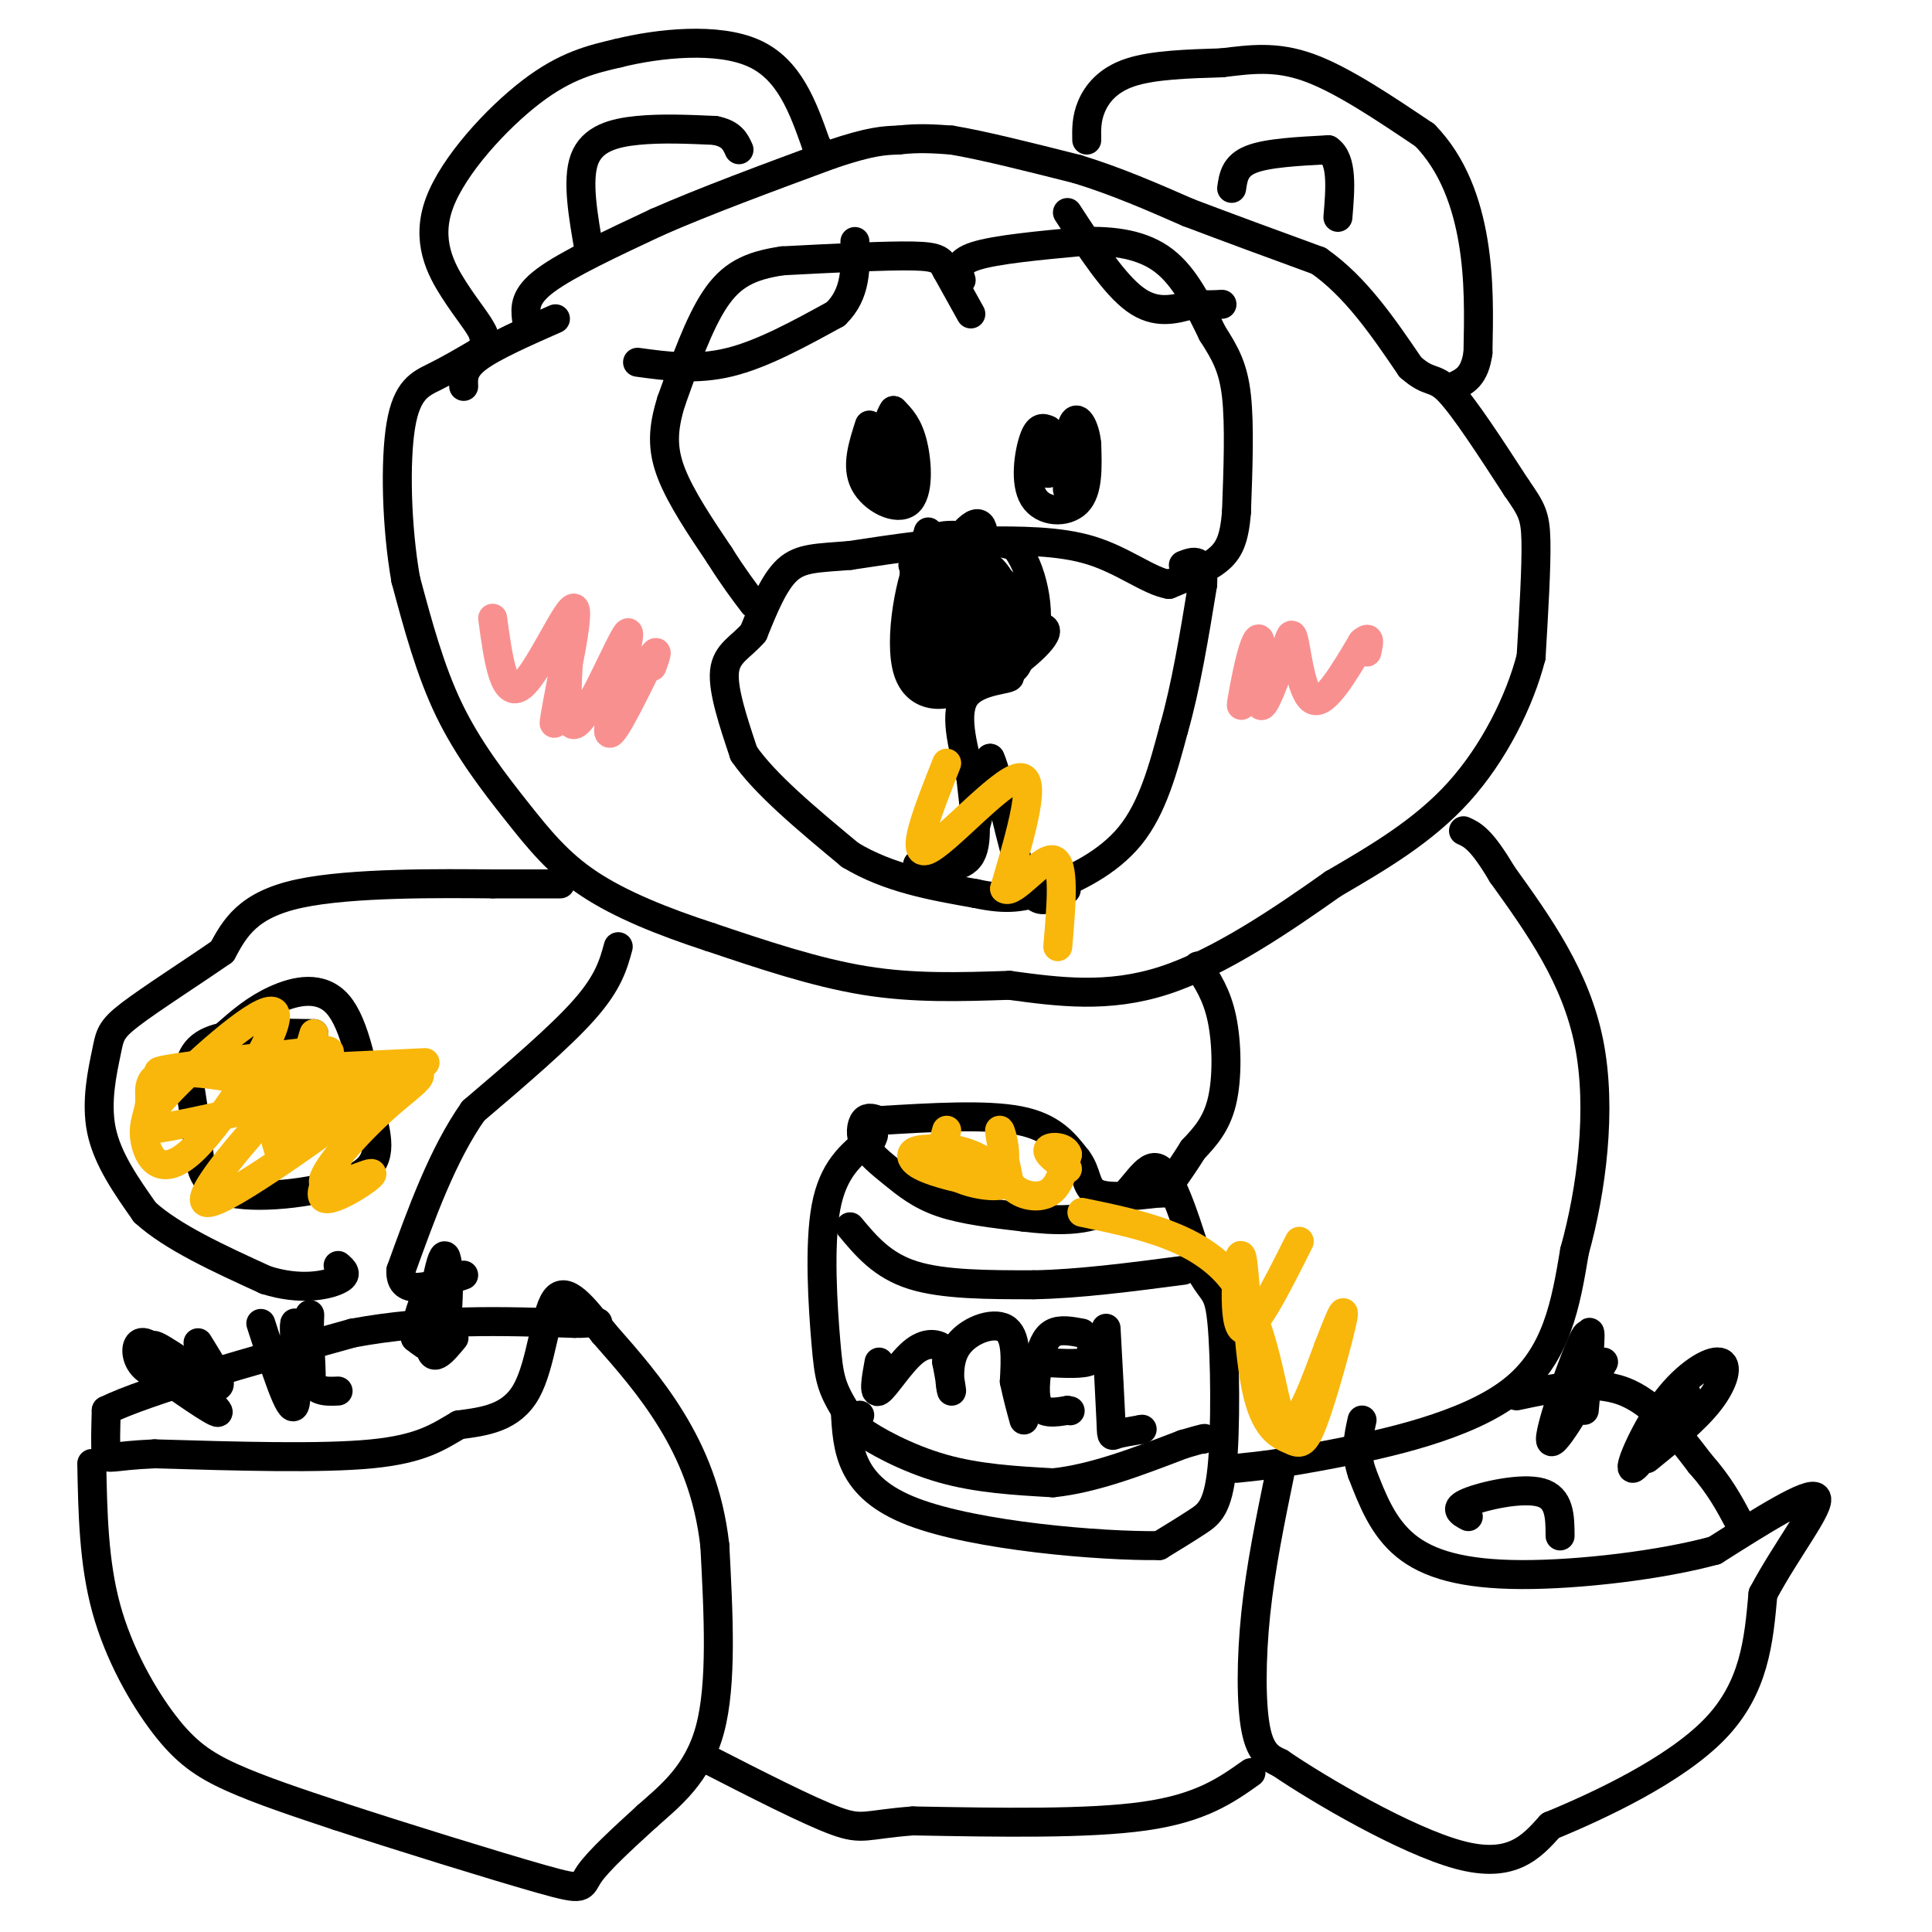 <svg viewBox='0 0 400 400' version='1.1' xmlns='http://www.w3.org/2000/svg' xmlns:xlink='http://www.w3.org/1999/xlink'><g fill='none' stroke='#000000' stroke-width='6' stroke-linecap='round' stroke-linejoin='round'><path d='M96,80c-0.083,-1.833 -0.167,-3.667 3,-6c3.167,-2.333 9.583,-5.167 16,-8'/><path d='M109,66c-0.250,-2.333 -0.500,-4.667 4,-8c4.500,-3.333 13.750,-7.667 23,-12'/><path d='M136,46c9.833,-4.333 22.917,-9.167 36,-14'/><path d='M172,32c8.333,-2.833 11.167,-2.917 14,-3'/><path d='M186,29c4.167,-0.500 7.583,-0.250 11,0'/><path d='M197,29c6.167,1.000 16.083,3.500 26,6'/><path d='M223,35c8.167,2.500 15.583,5.750 23,9'/><path d='M246,44c8.333,3.167 17.667,6.583 27,10'/><path d='M273,54c7.667,5.333 13.333,13.667 19,22'/><path d='M292,76c4.111,3.644 4.889,1.756 8,5c3.111,3.244 8.556,11.622 14,20'/><path d='M314,101c3.111,4.489 3.889,5.711 4,11c0.111,5.289 -0.444,14.644 -1,24'/><path d='M317,136c-2.333,9.111 -7.667,19.889 -15,28c-7.333,8.111 -16.667,13.556 -26,19'/><path d='M276,183c-10.400,7.356 -23.400,16.244 -35,20c-11.600,3.756 -21.800,2.378 -32,1'/><path d='M209,204c-10.222,0.333 -19.778,0.667 -30,-1c-10.222,-1.667 -21.111,-5.333 -32,-9'/><path d='M147,194c-9.898,-3.223 -18.643,-6.781 -25,-11c-6.357,-4.219 -10.327,-9.097 -15,-15c-4.673,-5.903 -10.049,-12.829 -14,-21c-3.951,-8.171 -6.475,-17.585 -9,-27'/><path d='M84,120c-1.929,-10.881 -2.250,-24.583 -1,-32c1.250,-7.417 4.071,-8.548 7,-10c2.929,-1.452 5.964,-3.226 9,-5'/><path d='M99,73c1.667,-1.500 1.333,-2.750 1,-4'/><path d='M100,69c-0.777,-1.907 -3.219,-4.676 -6,-9c-2.781,-4.324 -5.903,-10.203 -3,-18c2.903,-7.797 11.829,-17.514 19,-23c7.171,-5.486 12.585,-6.743 18,-8'/><path d='M128,11c8.444,-2.089 20.556,-3.311 28,0c7.444,3.311 10.222,11.156 13,19'/><path d='M169,30c2.167,3.167 1.083,1.583 0,0'/><path d='M225,29c-0.044,-2.222 -0.089,-4.444 1,-7c1.089,-2.556 3.311,-5.444 8,-7c4.689,-1.556 11.844,-1.778 19,-2'/><path d='M253,13c5.889,-0.711 11.111,-1.489 18,1c6.889,2.489 15.444,8.244 24,14'/><path d='M295,28c5.911,6.044 8.689,14.156 10,22c1.311,7.844 1.156,15.422 1,23'/><path d='M306,73c-0.667,5.000 -2.833,6.000 -5,7'/><path d='M201,65c0.000,0.000 -5.000,-9.000 -5,-9'/><path d='M196,56c-1.133,-2.111 -1.467,-2.889 -7,-3c-5.533,-0.111 -16.267,0.444 -27,1'/><path d='M162,54c-6.911,1.000 -10.689,3.000 -14,8c-3.311,5.000 -6.156,13.000 -9,21'/><path d='M139,83c-1.844,5.844 -1.956,9.956 0,15c1.956,5.044 5.978,11.022 10,17'/><path d='M149,115c2.833,4.500 4.917,7.250 7,10'/><path d='M199,58c-0.583,-1.833 -1.167,-3.667 3,-5c4.167,-1.333 13.083,-2.167 22,-3'/><path d='M224,50c6.756,-0.244 12.644,0.644 17,4c4.356,3.356 7.178,9.178 10,15'/><path d='M251,69c2.667,4.156 4.333,7.044 5,13c0.667,5.956 0.333,14.978 0,24'/><path d='M256,106c-0.444,5.733 -1.556,8.067 -4,10c-2.444,1.933 -6.222,3.467 -10,5'/><path d='M242,121c-4.089,-0.689 -9.311,-4.911 -16,-7c-6.689,-2.089 -14.844,-2.044 -23,-2'/><path d='M203,112c-8.333,0.167 -17.667,1.583 -27,3'/><path d='M176,115c-6.778,0.556 -10.222,0.444 -13,3c-2.778,2.556 -4.889,7.778 -7,13'/><path d='M156,131c-2.600,3.044 -5.600,4.156 -6,8c-0.400,3.844 1.800,10.422 4,17'/><path d='M154,156c4.333,6.333 13.167,13.667 22,21'/><path d='M176,177c8.000,4.833 17.000,6.417 26,8'/><path d='M202,185c6.512,1.405 9.792,0.917 15,-1c5.208,-1.917 12.345,-5.262 17,-11c4.655,-5.738 6.827,-13.869 9,-22'/><path d='M243,151c2.500,-8.667 4.250,-19.333 6,-30'/><path d='M249,121c0.333,-5.667 -1.833,-4.833 -4,-4'/><path d='M217,89c-1.012,-0.411 -2.024,-0.821 -3,2c-0.976,2.821 -1.917,8.875 0,12c1.917,3.125 6.690,3.321 9,1c2.310,-2.321 2.155,-7.161 2,-12'/><path d='M225,92c-0.310,-3.643 -2.083,-6.750 -3,-4c-0.917,2.750 -0.976,11.357 -1,13c-0.024,1.643 -0.012,-3.679 0,-9'/><path d='M221,92c-0.762,-1.786 -2.667,-1.750 -4,0c-1.333,1.750 -2.095,5.214 -2,6c0.095,0.786 1.048,-1.107 2,-3'/><path d='M217,95c0.333,0.000 0.167,1.500 0,3'/><path d='M180,88c-1.387,4.304 -2.774,8.607 -1,12c1.774,3.393 6.708,5.875 9,4c2.292,-1.875 1.940,-8.107 1,-12c-0.940,-3.893 -2.470,-5.446 -4,-7'/><path d='M185,85c-1.509,2.065 -3.281,10.729 -2,15c1.281,4.271 5.614,4.150 6,1c0.386,-3.150 -3.175,-9.329 -5,-11c-1.825,-1.671 -1.912,1.164 -2,4'/><path d='M182,94c0.167,2.000 1.583,5.000 3,8'/><path d='M189,117c1.250,-2.667 2.500,-5.333 6,-6c3.500,-0.667 9.250,0.667 15,2'/><path d='M210,113c3.756,4.267 5.644,13.933 4,19c-1.644,5.067 -6.822,5.533 -12,6'/><path d='M202,138c-4.622,-1.867 -10.178,-9.533 -12,-15c-1.822,-5.467 0.089,-8.733 2,-12'/><path d='M192,111c0.333,-1.833 0.167,-0.417 0,1'/><path d='M199,120c-0.424,3.337 -0.848,6.673 0,6c0.848,-0.673 2.970,-5.356 4,-10c1.030,-4.644 0.970,-9.250 -2,-7c-2.970,2.250 -8.848,11.357 -11,16c-2.152,4.643 -0.576,4.821 1,5'/><path d='M191,130c1.516,1.211 4.805,1.739 7,1c2.195,-0.739 3.297,-2.745 3,-5c-0.297,-2.255 -1.991,-4.759 -3,-6c-1.009,-1.241 -1.332,-1.219 -3,0c-1.668,1.219 -4.680,3.636 -2,8c2.680,4.364 11.051,10.675 15,11c3.949,0.325 3.474,-5.338 3,-11'/><path d='M211,128c-2.009,-3.543 -8.533,-6.902 -12,-6c-3.467,0.902 -3.877,6.063 -2,9c1.877,2.937 6.040,3.650 8,2c1.960,-1.650 1.716,-5.663 2,-8c0.284,-2.337 1.097,-2.998 0,-5c-1.097,-2.002 -4.103,-5.347 -7,-3c-2.897,2.347 -5.685,10.385 -5,14c0.685,3.615 4.842,2.808 9,2'/><path d='M204,133c3.068,-2.280 6.239,-8.981 4,-12c-2.239,-3.019 -9.889,-2.356 -14,1c-4.111,3.356 -4.684,9.403 -3,10c1.684,0.597 5.624,-4.258 6,-8c0.376,-3.742 -2.812,-6.371 -6,-9'/><path d='M191,115c-2.321,3.726 -5.125,17.542 -3,24c2.125,6.458 9.179,5.560 13,2c3.821,-3.560 4.411,-9.780 5,-16'/><path d='M206,125c-1.472,-2.979 -7.652,-2.427 -12,1c-4.348,3.427 -6.863,9.730 -5,13c1.863,3.270 8.104,3.506 12,3c3.896,-0.506 5.448,-1.753 7,-3'/><path d='M208,139c3.933,-2.733 10.267,-8.067 8,-9c-2.267,-0.933 -13.133,2.533 -24,6'/><path d='M192,136c-1.167,1.667 7.917,2.833 17,4'/><path d='M209,140c0.600,0.756 -6.400,0.644 -9,4c-2.600,3.356 -0.800,10.178 1,17'/><path d='M201,161c0.644,6.111 1.756,12.889 0,16c-1.756,3.111 -6.378,2.556 -11,2'/><path d='M190,179c-0.381,0.333 4.167,0.167 7,-1c2.833,-1.167 3.952,-3.333 5,-7c1.048,-3.667 2.024,-8.833 3,-14'/><path d='M205,157c1.667,3.289 4.333,18.511 7,25c2.667,6.489 5.333,4.244 8,2'/><path d='M220,184c1.333,0.333 0.667,0.167 0,0'/><path d='M116,183c0.000,0.000 -14.000,0.000 -14,0'/><path d='M102,183c-10.356,-0.089 -29.244,-0.311 -40,2c-10.756,2.311 -13.378,7.156 -16,12'/><path d='M46,197c-6.520,4.517 -14.820,9.809 -19,13c-4.180,3.191 -4.241,4.282 -5,8c-0.759,3.718 -2.217,10.062 -1,16c1.217,5.938 5.108,11.469 9,17'/><path d='M30,251c5.667,5.167 15.333,9.583 25,14'/><path d='M55,265c7.222,2.311 12.778,1.089 15,0c2.222,-1.089 1.111,-2.044 0,-3'/><path d='M47,214c2.933,-2.556 5.867,-5.111 10,-7c4.133,-1.889 9.467,-3.111 13,1c3.533,4.111 5.267,13.556 7,23'/><path d='M77,231c1.587,6.206 2.054,10.220 -4,13c-6.054,2.780 -18.630,4.325 -25,3c-6.370,-1.325 -6.534,-5.522 -7,-10c-0.466,-4.478 -1.233,-9.239 -2,-14'/><path d='M39,223c0.133,-3.911 1.467,-6.689 6,-8c4.533,-1.311 12.267,-1.156 20,-1'/><path d='M128,196c-1.000,3.667 -2.000,7.333 -7,13c-5.000,5.667 -14.000,13.333 -23,21'/><path d='M98,230c-6.333,9.000 -10.667,21.000 -15,33'/><path d='M83,263c-0.333,5.667 6.333,3.333 13,1'/><path d='M248,200c1.978,2.978 3.956,5.956 5,11c1.044,5.044 1.156,12.156 0,17c-1.156,4.844 -3.578,7.422 -6,10'/><path d='M247,238c-1.667,2.667 -2.833,4.333 -4,6'/><path d='M182,232c-1.139,-0.427 -2.278,-0.855 -3,0c-0.722,0.855 -1.029,2.992 0,5c1.029,2.008 3.392,3.887 6,6c2.608,2.113 5.459,4.461 10,6c4.541,1.539 10.770,2.270 17,3'/><path d='M212,252c6.214,0.750 13.250,1.125 18,-2c4.750,-3.125 7.214,-9.750 10,-8c2.786,1.750 5.893,11.875 9,22'/><path d='M249,264c2.244,4.010 3.354,3.033 4,10c0.646,6.967 0.828,21.876 0,30c-0.828,8.124 -2.665,9.464 -5,11c-2.335,1.536 -5.167,3.268 -8,5'/><path d='M240,320c-11.956,0.156 -37.844,-1.956 -51,-7c-13.156,-5.044 -13.578,-13.022 -14,-21'/><path d='M175,292c-2.964,-4.917 -3.375,-6.708 -4,-14c-0.625,-7.292 -1.464,-20.083 0,-28c1.464,-7.917 5.232,-10.958 9,-14'/><path d='M180,236c1.500,-2.167 0.750,-0.583 0,1'/><path d='M176,254c3.333,4.000 6.667,8.000 13,10c6.333,2.000 15.667,2.000 25,2'/><path d='M214,266c9.333,-0.167 20.167,-1.583 31,-3'/><path d='M182,282c-0.619,3.393 -1.238,6.786 0,6c1.238,-0.786 4.333,-5.750 7,-8c2.667,-2.250 4.905,-1.786 6,-1c1.095,0.786 1.048,1.893 1,3'/><path d='M196,282c0.474,2.270 1.158,6.443 1,6c-0.158,-0.443 -1.158,-5.504 1,-9c2.158,-3.496 7.474,-5.427 10,-4c2.526,1.427 2.263,6.214 2,11'/><path d='M210,286c0.667,3.167 1.333,5.583 2,8'/><path d='M224,276c-2.232,-0.417 -4.464,-0.833 -6,0c-1.536,0.833 -2.375,2.917 -3,6c-0.625,3.083 -1.036,7.167 0,9c1.036,1.833 3.518,1.417 6,1'/><path d='M221,292c1.000,0.167 0.500,0.083 0,0'/><path d='M215,282c4.083,0.250 8.167,0.500 10,0c1.833,-0.500 1.417,-1.750 1,-3'/><path d='M229,275c0.422,7.667 0.844,15.333 1,19c0.156,3.667 0.044,3.333 1,3c0.956,-0.333 2.978,-0.667 5,-1'/><path d='M236,296c0.833,-0.167 0.417,-0.083 0,0'/><path d='M178,293c-1.378,0.444 -2.756,0.889 0,3c2.756,2.111 9.644,5.889 17,8c7.356,2.111 15.178,2.556 23,3'/><path d='M218,307c8.333,-0.833 17.667,-4.417 27,-8'/><path d='M245,299c5.167,-1.500 4.583,-1.250 4,-1'/><path d='M182,232c11.083,-0.667 22.167,-1.333 29,0c6.833,1.333 9.417,4.667 12,8'/><path d='M223,240c2.178,2.800 1.622,5.800 4,7c2.378,1.200 7.689,0.600 13,0'/><path d='M240,247c2.167,0.000 1.083,0.000 0,0'/><path d='M256,304c4.622,-0.467 9.244,-0.933 20,-3c10.756,-2.067 27.644,-5.733 37,-13c9.356,-7.267 11.178,-18.133 13,-29'/><path d='M326,259c3.489,-12.511 5.711,-29.289 3,-43c-2.711,-13.711 -10.356,-24.356 -18,-35'/><path d='M311,181c-4.333,-7.333 -6.167,-8.167 -8,-9'/><path d='M265,305c-2.000,9.733 -4.000,19.467 -5,29c-1.000,9.533 -1.000,18.867 0,24c1.000,5.133 3.000,6.067 5,7'/><path d='M265,365c8.156,5.578 26.044,16.022 37,19c10.956,2.978 14.978,-1.511 19,-6'/><path d='M321,378c10.067,-4.133 25.733,-11.467 34,-20c8.267,-8.533 9.133,-18.267 10,-28'/><path d='M365,330c4.933,-9.289 12.267,-18.511 11,-20c-1.267,-1.489 -11.133,4.756 -21,11'/><path d='M355,321c-10.976,3.012 -27.917,5.042 -40,5c-12.083,-0.042 -19.310,-2.155 -24,-6c-4.690,-3.845 -6.845,-9.423 -9,-15'/><path d='M282,305c-1.500,-4.333 -0.750,-7.667 0,-11'/><path d='M314,289c7.833,-1.667 15.667,-3.333 22,-1c6.333,2.333 11.167,8.667 16,15'/><path d='M352,303c4.000,4.500 6.000,8.250 8,12'/><path d='M341,302c5.008,-4.059 10.016,-8.118 13,-12c2.984,-3.882 3.944,-7.587 2,-8c-1.944,-0.413 -6.793,2.466 -11,8c-4.207,5.534 -7.774,13.724 -7,14c0.774,0.276 5.887,-7.362 11,-15'/><path d='M349,289c0.833,-1.833 -2.583,1.083 -6,4'/><path d='M332,282c-5.467,9.400 -10.933,18.800 -11,16c-0.067,-2.800 5.267,-17.800 7,-21c1.733,-3.200 -0.133,5.400 -2,14'/><path d='M326,291c0.400,-1.867 2.400,-13.533 3,-15c0.600,-1.467 -0.200,7.267 -1,16'/><path d='M304,314c-1.578,-0.844 -3.156,-1.689 0,-3c3.156,-1.311 11.044,-3.089 15,-2c3.956,1.089 3.978,5.044 4,9'/><path d='M259,367c-5.167,3.667 -10.333,7.333 -22,9c-11.667,1.667 -29.833,1.333 -48,1'/><path d='M189,377c-9.822,0.733 -10.378,2.067 -16,0c-5.622,-2.067 -16.311,-7.533 -27,-13'/><path d='M19,303c0.196,10.244 0.393,20.488 3,30c2.607,9.512 7.625,18.292 12,24c4.375,5.708 8.107,8.345 14,11c5.893,2.655 13.946,5.327 22,8'/><path d='M70,376c12.452,4.095 32.583,10.333 42,13c9.417,2.667 8.119,1.762 10,-1c1.881,-2.762 6.940,-7.381 12,-12'/><path d='M134,376c4.711,-4.178 10.489,-8.622 13,-18c2.511,-9.378 1.756,-23.689 1,-38'/><path d='M148,320c-1.222,-10.889 -4.778,-19.111 -9,-26c-4.222,-6.889 -9.111,-12.444 -14,-18'/><path d='M125,276c-4.238,-5.417 -7.833,-9.958 -10,-7c-2.167,2.958 -2.905,13.417 -6,19c-3.095,5.583 -8.548,6.292 -14,7'/><path d='M95,295c-4.178,2.422 -7.622,4.978 -18,6c-10.378,1.022 -27.689,0.511 -45,0'/><path d='M32,301c-9.222,0.400 -9.778,1.400 -10,0c-0.222,-1.400 -0.111,-5.200 0,-9'/><path d='M22,292c8.500,-4.167 29.750,-10.083 51,-16'/><path d='M73,276c16.167,-3.000 31.083,-2.500 46,-2'/><path d='M119,274c7.833,-0.333 4.417,-0.167 1,0'/><path d='M39,286c-3.556,-3.733 -7.111,-7.467 -9,-8c-1.889,-0.533 -2.111,2.133 -1,4c1.111,1.867 3.556,2.933 6,4'/><path d='M35,286c4.119,2.845 11.417,7.958 10,6c-1.417,-1.958 -11.548,-10.988 -13,-13c-1.452,-2.012 5.774,2.994 13,8'/><path d='M45,287c1.500,-0.167 -1.250,-4.583 -4,-9'/><path d='M54,274c3.048,9.524 6.095,19.048 7,17c0.905,-2.048 -0.333,-15.667 0,-17c0.333,-1.333 2.238,9.619 3,12c0.762,2.381 0.381,-3.810 0,-10'/><path d='M64,276c0.071,-2.905 0.250,-5.167 0,-3c-0.250,2.167 -0.929,8.762 0,12c0.929,3.238 3.464,3.119 6,3'/><path d='M94,277c-2.417,2.929 -4.833,5.857 -5,1c-0.167,-4.857 1.917,-17.500 3,-18c1.083,-0.500 1.167,11.143 0,16c-1.167,4.857 -3.583,2.929 -6,1'/><path d='M86,277c-0.267,-2.511 2.067,-9.289 3,-10c0.933,-0.711 0.467,4.644 0,10'/></g>
<g fill='none' stroke='#F9B70B' stroke-width='6' stroke-linecap='round' stroke-linejoin='round'><path d='M196,234c-0.970,3.405 -1.940,6.810 1,9c2.940,2.190 9.792,3.167 11,2c1.208,-1.167 -3.226,-4.476 -7,-6c-3.774,-1.524 -6.887,-1.262 -10,-1'/><path d='M191,238c-2.168,0.164 -2.586,1.074 -2,2c0.586,0.926 2.178,1.867 6,3c3.822,1.133 9.875,2.459 12,0c2.125,-2.459 0.321,-8.703 0,-9c-0.321,-0.297 0.839,5.351 2,11'/><path d='M209,245c1.911,2.511 5.689,3.289 8,2c2.311,-1.289 3.156,-4.644 4,-8'/><path d='M221,239c-0.444,-1.644 -3.556,-1.756 -4,-1c-0.444,0.756 1.778,2.378 4,4'/><path d='M65,214c-2.455,8.169 -4.910,16.338 -5,20c-0.090,3.662 2.185,2.816 4,1c1.815,-1.816 3.172,-4.603 4,-7c0.828,-2.397 1.129,-4.405 0,-6c-1.129,-1.595 -3.689,-2.775 -6,-1c-2.311,1.775 -4.375,6.507 -5,10c-0.625,3.493 0.187,5.746 1,8'/><path d='M58,239c3.064,-0.528 10.224,-5.847 6,-10c-4.224,-4.153 -19.831,-7.139 -27,-7c-7.169,0.139 -5.899,3.404 -6,6c-0.101,2.596 -1.571,4.524 -1,8c0.571,3.476 3.184,8.499 10,2c6.816,-6.499 17.835,-24.519 17,-28c-0.835,-3.481 -13.524,7.577 -20,14c-6.476,6.423 -6.738,8.212 -7,10'/><path d='M30,234c9.974,-1.030 38.407,-8.605 50,-11c11.593,-2.395 6.344,0.389 0,6c-6.344,5.611 -13.783,14.050 -13,16c0.783,1.950 9.788,-2.591 10,-2c0.212,0.591 -8.368,6.312 -10,5c-1.632,-1.312 3.684,-9.656 9,-18'/><path d='M76,230c3.925,-5.154 9.237,-9.039 1,-3c-8.237,6.039 -30.022,22.002 -34,22c-3.978,-0.002 9.851,-15.970 18,-24c8.149,-8.030 10.617,-8.124 1,-7c-9.617,1.124 -31.319,3.464 -29,4c2.319,0.536 28.660,-0.732 55,-2'/><path d='M269,257c-5.031,10.040 -10.061,20.081 -12,18c-1.939,-2.081 -0.786,-16.282 0,-15c0.786,1.282 1.205,18.048 3,27c1.795,8.952 4.966,10.090 7,11c2.034,0.910 2.932,1.591 5,-4c2.068,-5.591 5.305,-17.455 6,-21c0.695,-3.545 -1.153,1.227 -3,6'/><path d='M275,279c-2.286,6.095 -6.500,18.333 -9,16c-2.500,-2.333 -3.286,-19.238 -10,-29c-6.714,-9.762 -19.357,-12.381 -32,-15'/><path d='M196,158c-3.867,9.778 -7.733,19.556 -4,18c3.733,-1.556 15.067,-14.444 19,-15c3.933,-0.556 0.467,11.222 -3,23'/><path d='M208,184c1.711,1.444 7.489,-6.444 10,-6c2.511,0.444 1.756,9.222 1,18'/></g>
<g fill='none' stroke='#F99090' stroke-width='6' stroke-linecap='round' stroke-linejoin='round'><path d='M259,137c-1.003,4.762 -2.006,9.525 -2,9c0.006,-0.525 1.022,-6.337 2,-10c0.978,-3.663 1.917,-5.179 2,-2c0.083,3.179 -0.691,11.051 0,12c0.691,0.949 2.845,-5.026 5,-11'/><path d='M266,135c1.107,-3.012 1.375,-5.042 2,-2c0.625,3.042 1.607,11.155 4,12c2.393,0.845 6.196,-5.577 10,-12'/><path d='M282,133c1.833,-1.667 1.417,0.167 1,2'/><path d='M102,128c1.155,8.512 2.310,17.024 6,14c3.690,-3.024 9.917,-17.583 11,-16c1.083,1.583 -2.976,19.310 -4,23c-1.024,3.690 0.988,-6.655 3,-17'/><path d='M118,132c-0.069,2.965 -1.740,18.877 1,18c2.740,-0.877 9.892,-18.544 11,-19c1.108,-0.456 -3.826,16.298 -4,20c-0.174,3.702 4.413,-5.649 9,-15'/><path d='M135,136c1.500,-2.167 0.750,-0.083 0,2'/></g>
<g fill='none' stroke='#000000' stroke-width='6' stroke-linecap='round' stroke-linejoin='round'><path d='M221,44c4.833,7.417 9.667,14.833 14,18c4.333,3.167 8.167,2.083 12,1'/><path d='M247,63c3.000,0.167 4.500,0.083 6,0'/><path d='M132,75c6.083,0.833 12.167,1.667 19,0c6.833,-1.667 14.417,-5.833 22,-10'/><path d='M173,65c4.333,-4.167 4.167,-9.583 4,-15'/><path d='M255,39c0.333,-2.333 0.667,-4.667 4,-6c3.333,-1.333 9.667,-1.667 16,-2'/><path d='M275,31c3.000,2.000 2.500,8.000 2,14'/><path d='M122,52c-1.289,-7.356 -2.578,-14.711 -1,-19c1.578,-4.289 6.022,-5.511 11,-6c4.978,-0.489 10.489,-0.244 16,0'/><path d='M148,27c3.500,0.667 4.250,2.333 5,4'/></g>
</svg>